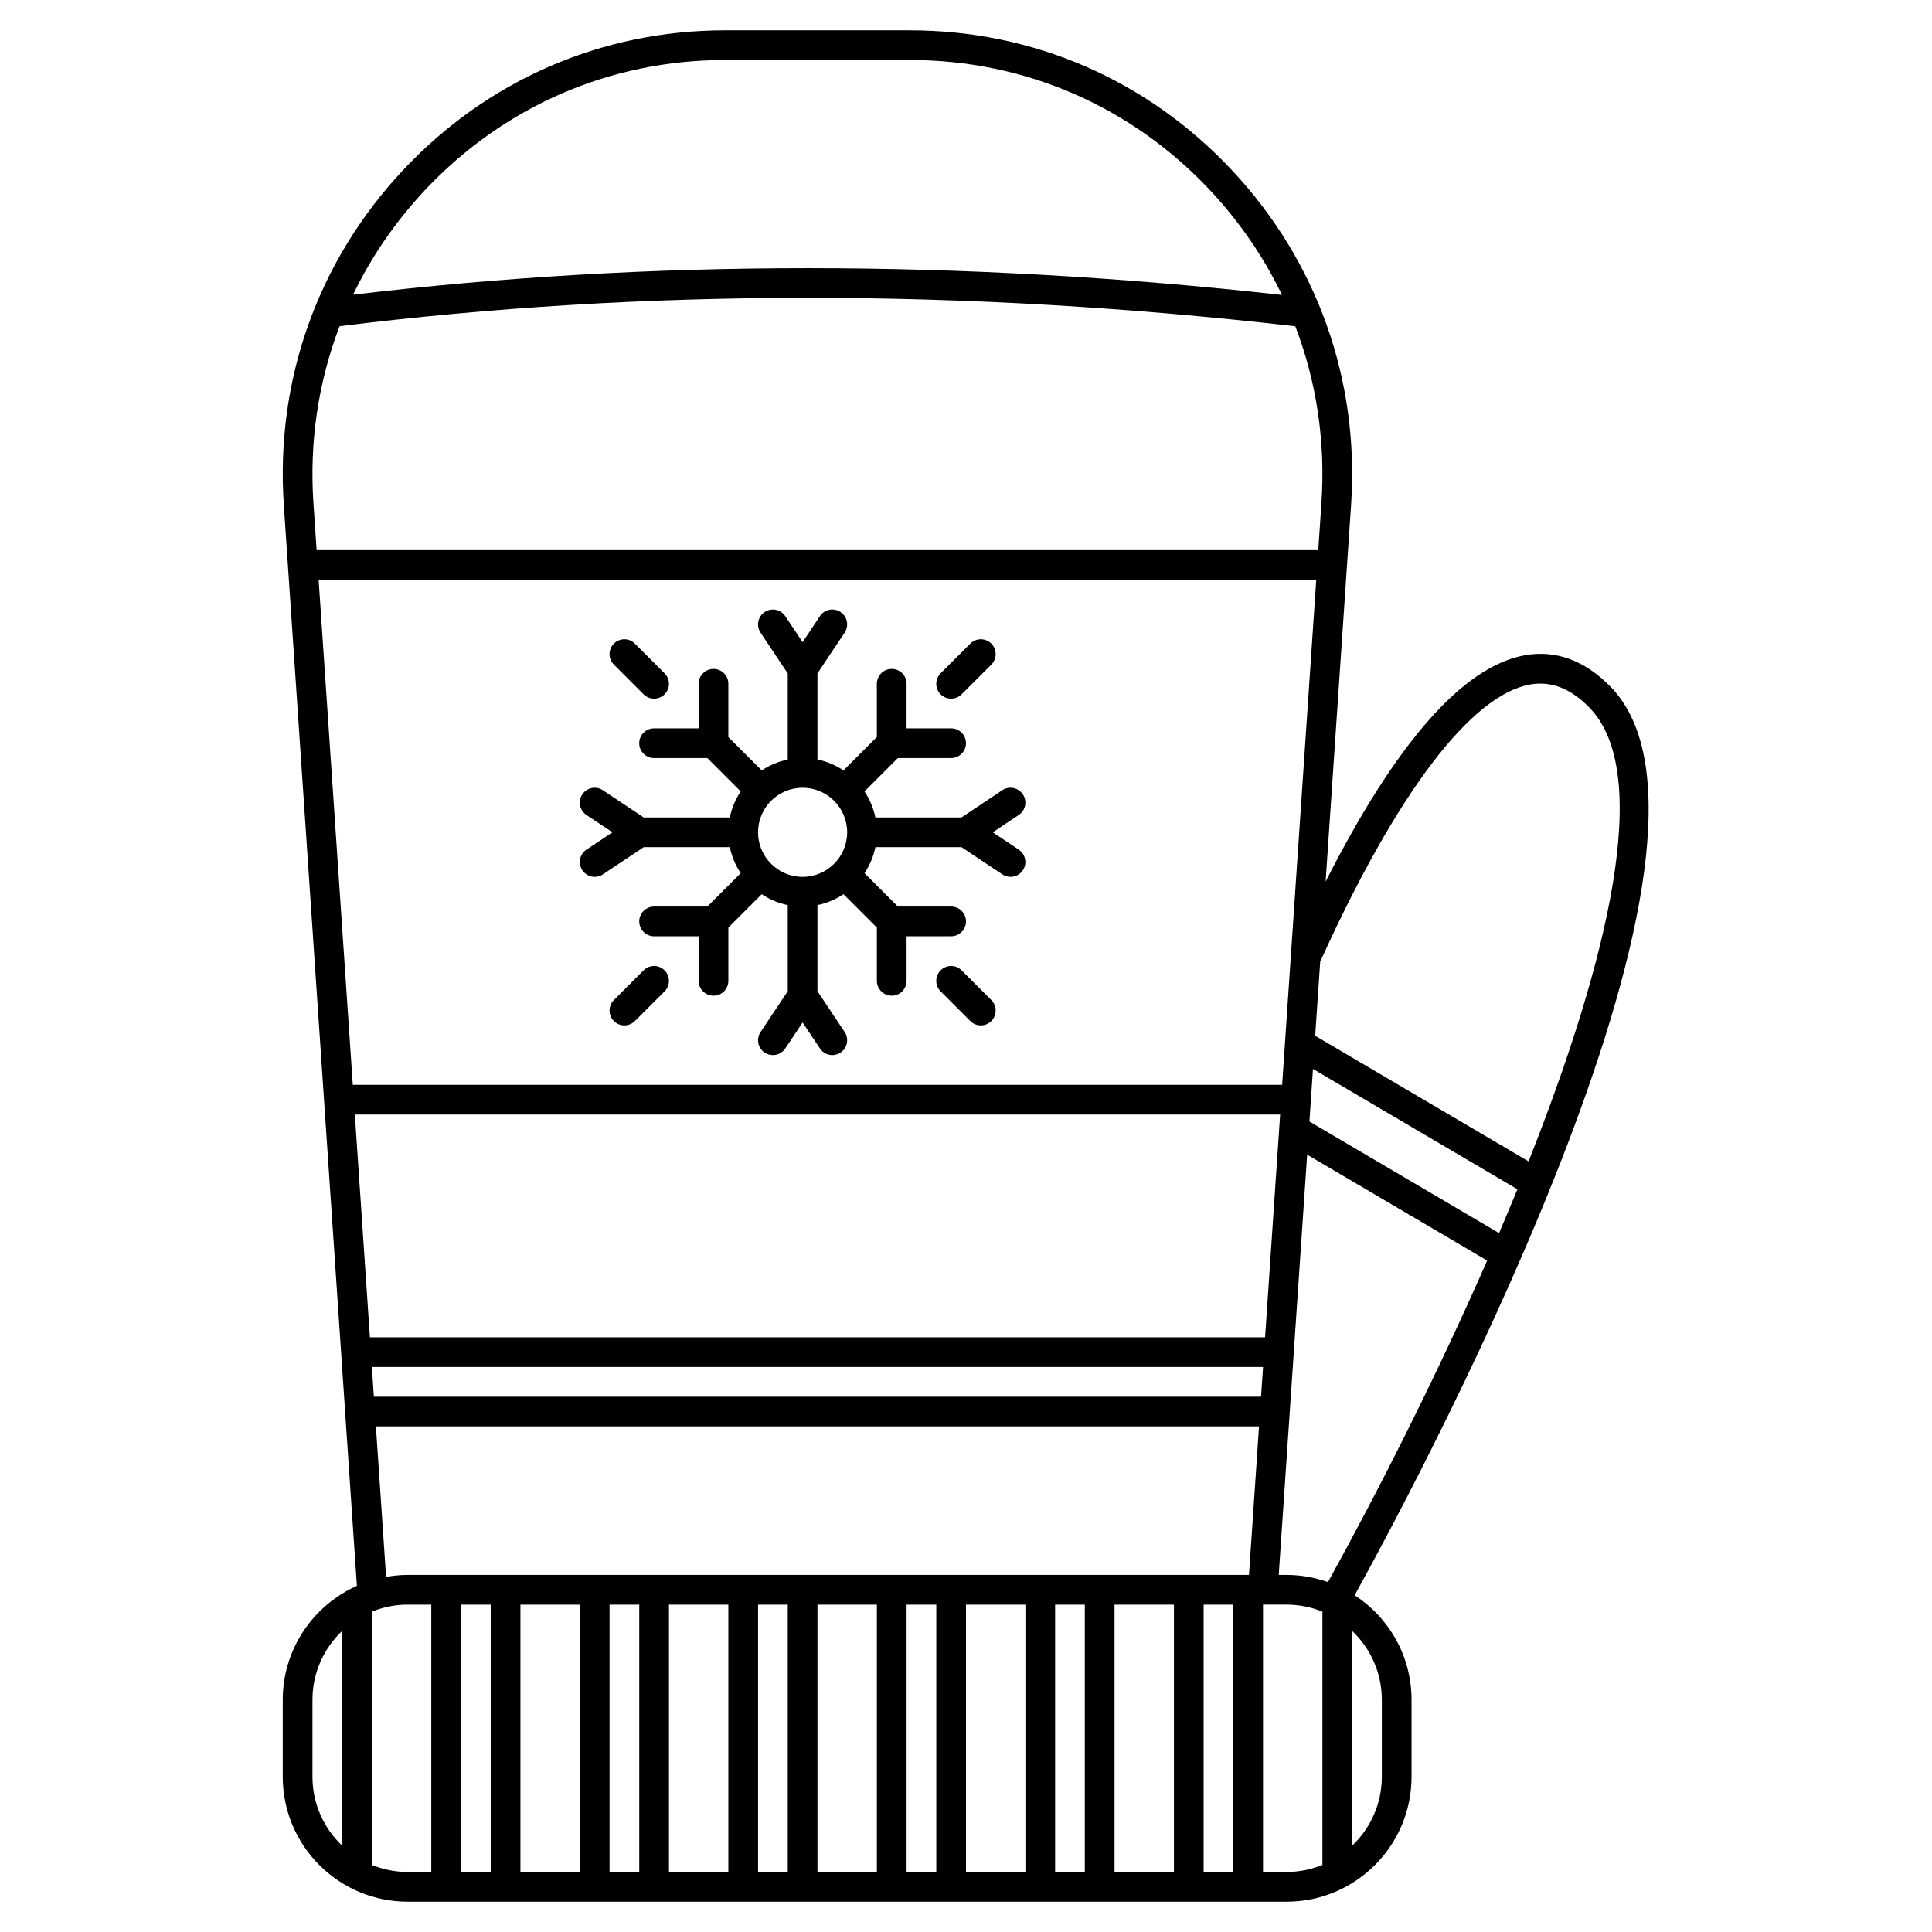 <?xml version="1.0" encoding="UTF-8"?>
<!-- Uploaded to: SVG Repo, www.svgrepo.com, Generator: SVG Repo Mixer Tools -->
<svg fill="#000000" width="800px" height="800px" version="1.1" viewBox="144 144 512 512" xmlns="http://www.w3.org/2000/svg">
 <g>
  <path d="m503.01 566.75c21.121-38.332 106.98-200.86 67.77-240.79-6.836-6.965-14.457-9.758-22.629-8.316-16.363 2.891-34.105 23.055-52.848 59.992l6.75-99.828c2.231-33.027-8.953-64.5-31.508-88.629-22.387-23.953-52.73-37.145-85.434-37.145h-48.949c-32.707 0-63.051 13.195-85.441 37.148-22.551 24.129-33.738 55.602-31.508 88.629l19.367 286.45c-0.492 0.219-0.973 0.457-1.449 0.695-0.043 0.016-0.078 0.039-0.121 0.059-10.715 5.484-18.078 16.613-18.078 29.449v20.414c0 18.246 14.844 33.09 33.09 33.09h232.96c18.242 0 33.09-14.844 33.09-33.09v-20.414c0.004-11.59-6.004-21.797-15.062-27.711zm-228.96 2.496v70.848h-7.871v-70.848zm7.871 0h15.742v70.848h-15.742zm23.617 0h7.871v70.848h-7.871zm15.742 0h15.742v70.848h-15.742zm23.617 0h7.871v70.848h-7.871zm15.742 0h15.742v70.848h-15.742zm23.617 0h7.871v70.848h-7.871zm15.746 0h15.742v70.848h-15.742zm23.613 0h7.871v70.848h-7.871zm15.746 0h15.742v70.848h-15.742zm23.617 0h7.871v70.848h-7.871zm78.289-98.465-50.254-29.574 0.941-13.926 54.18 31.887c-1.582 3.863-3.215 7.734-4.867 11.613zm-57.484-39.293h-246.29l-9.051-133.82h264.38zm-0.531 7.871-3.992 59.039h-237.23l-3.992-59.039zm-240.7 66.91h236.17l-0.531 7.871-235.11 0.004zm247.86-56.277 47.699 28.07c-13.5 30.801-28.848 61.055-42.184 85.211-3.434-1.207-7.106-1.902-10.945-1.902h-2.106zm3.731-51.742c20.105-44.227 39.77-70.102 55.375-72.855 5.543-0.977 10.66 1.008 15.641 6.078 17.055 17.375 4.945 67.211-16.07 120.3l-56.551-33.277 1.348-19.883c0.078-0.133 0.195-0.223 0.258-0.363zm-237.67-203.7c20.883-22.344 49.188-34.652 79.688-34.652h48.949c30.504 0 58.805 12.309 79.688 34.652 7.805 8.352 14.145 17.648 18.938 27.609-84.832-9.434-167.57-9.453-246.17-0.062 4.789-9.938 11.117-19.215 18.906-27.547zm-22.477 35.898c80.688-10.031 165.88-10.031 253.28 0.02 5.602 14.668 8.027 30.527 6.922 46.801l-0.844 12.516h-265.44l-0.848-12.516c-1.102-16.277 1.324-32.145 6.93-46.82zm9.621 291.56h234.04l-2.66 39.359h-222.96c-1.953 0-3.852 0.203-5.715 0.527zm-16.809 92.863v-20.414c0-7.188 3.035-13.66 7.871-18.258v56.926c-4.836-4.594-7.871-11.074-7.871-18.254zm15.746 23.355v-67.125c2.93-1.191 6.121-1.863 9.473-1.863h6.269v70.848h-6.269c-3.352 0-6.543-0.668-9.473-1.859zm236.16 1.859v-70.848h6.269c3.348 0 6.547 0.668 9.473 1.863v67.125c-2.926 1.191-6.117 1.859-9.473 1.859zm31.488-25.215c0 7.188-3.035 13.66-7.871 18.258v-56.926c4.836 4.598 7.871 11.07 7.871 18.258z"/>
  <path d="m314.56 328c0.77 0.77 1.777 1.152 2.785 1.152s2.016-0.387 2.781-1.152c1.539-1.539 1.539-4.027 0-5.566l-7.871-7.871c-1.539-1.539-4.027-1.539-5.566 0-1.539 1.539-1.539 4.027 0 5.566z"/>
  <path d="m407.09 364.57 6.894-4.598c1.805-1.207 2.293-3.648 1.09-5.461-1.203-1.805-3.652-2.297-5.461-1.09l-10.812 7.211h-22.82c-0.512-2.508-1.512-4.836-2.883-6.898l8.848-8.844h14.113c2.172 0 3.938-1.758 3.938-3.938 0-2.176-1.762-3.938-3.938-3.938h-11.809v-11.809c0-2.176-1.762-3.938-3.938-3.938-2.172 0-3.938 1.758-3.938 3.938v14.113l-8.844 8.844c-2.062-1.371-4.394-2.371-6.898-2.883v-22.82l7.211-10.816c1.203-1.812 0.715-4.25-1.09-5.461-1.812-1.203-4.25-0.719-5.461 1.09l-4.594 6.906-4.598-6.894c-1.207-1.812-3.648-2.293-5.461-1.09-1.805 1.207-2.293 3.648-1.09 5.461l7.211 10.812v22.82c-2.508 0.512-4.836 1.512-6.898 2.883l-8.844-8.848v-14.113c0-2.176-1.762-3.938-3.938-3.938-2.172 0-3.938 1.758-3.938 3.938v11.809h-11.809c-2.172 0-3.938 1.758-3.938 3.938 0 2.176 1.762 3.938 3.938 3.938h14.113l8.844 8.844c-1.371 2.062-2.371 4.394-2.883 6.898h-22.82l-10.816-7.211c-1.812-1.207-4.25-0.715-5.461 1.09-1.203 1.812-0.715 4.25 1.09 5.461l6.902 4.594-6.894 4.598c-1.805 1.207-2.293 3.648-1.09 5.461 0.758 1.137 2.008 1.75 3.277 1.75 0.746 0 1.508-0.215 2.18-0.66l10.816-7.211h22.82c0.512 2.508 1.512 4.836 2.883 6.898l-8.844 8.844h-14.113c-2.172 0-3.938 1.758-3.938 3.938 0 2.176 1.762 3.938 3.938 3.938h11.809v11.809c0 2.176 1.762 3.938 3.938 3.938 2.172 0 3.938-1.758 3.938-3.938v-14.113l8.844-8.844c2.062 1.371 4.394 2.371 6.898 2.883v22.82l-7.211 10.816c-1.203 1.812-0.715 4.25 1.09 5.461 0.672 0.438 1.43 0.652 2.18 0.652 1.27 0 2.519-0.613 3.277-1.75l4.598-6.894 4.598 6.894c0.758 1.137 2.008 1.75 3.277 1.75 0.746 0 1.508-0.215 2.18-0.66 1.805-1.207 2.293-3.648 1.09-5.461l-7.211-10.812v-22.82c2.508-0.512 4.836-1.512 6.898-2.883l8.848 8.844v14.113c0 2.176 1.762 3.938 3.938 3.938 2.172 0 3.938-1.758 3.938-3.938v-11.809h11.809c2.172 0 3.938-1.758 3.938-3.938 0-2.176-1.762-3.938-3.938-3.938h-14.113l-8.844-8.844c1.371-2.062 2.371-4.394 2.883-6.898h22.82l10.816 7.211c0.668 0.445 1.426 0.664 2.172 0.664 1.27 0 2.519-0.613 3.277-1.75 1.203-1.812 0.715-4.25-1.09-5.461zm-50.391 11.809c-6.512 0-11.809-5.297-11.809-11.809s5.297-11.809 11.809-11.809 11.809 5.297 11.809 11.809-5.301 11.809-11.809 11.809z"/>
  <path d="m396.06 329.15c1.008 0 2.016-0.387 2.781-1.152l7.871-7.871c1.539-1.539 1.539-4.027 0-5.566-1.539-1.539-4.027-1.539-5.566 0l-7.871 7.871c-1.539 1.539-1.539 4.027 0 5.566 0.77 0.77 1.777 1.152 2.785 1.152z"/>
  <path d="m398.84 401.15c-1.539-1.539-4.027-1.539-5.566 0-1.539 1.539-1.539 4.027 0 5.566l7.871 7.871c0.77 0.766 1.777 1.152 2.785 1.152 1.008 0 2.016-0.387 2.781-1.152 1.539-1.539 1.539-4.027 0-5.566z"/>
  <path d="m314.56 401.15-7.871 7.871c-1.539 1.539-1.539 4.027 0 5.566 0.766 0.766 1.773 1.152 2.781 1.152s2.016-0.387 2.781-1.152l7.871-7.871c1.539-1.539 1.539-4.027 0-5.566-1.535-1.539-4.023-1.539-5.562 0z"/>
 </g>
</svg>
